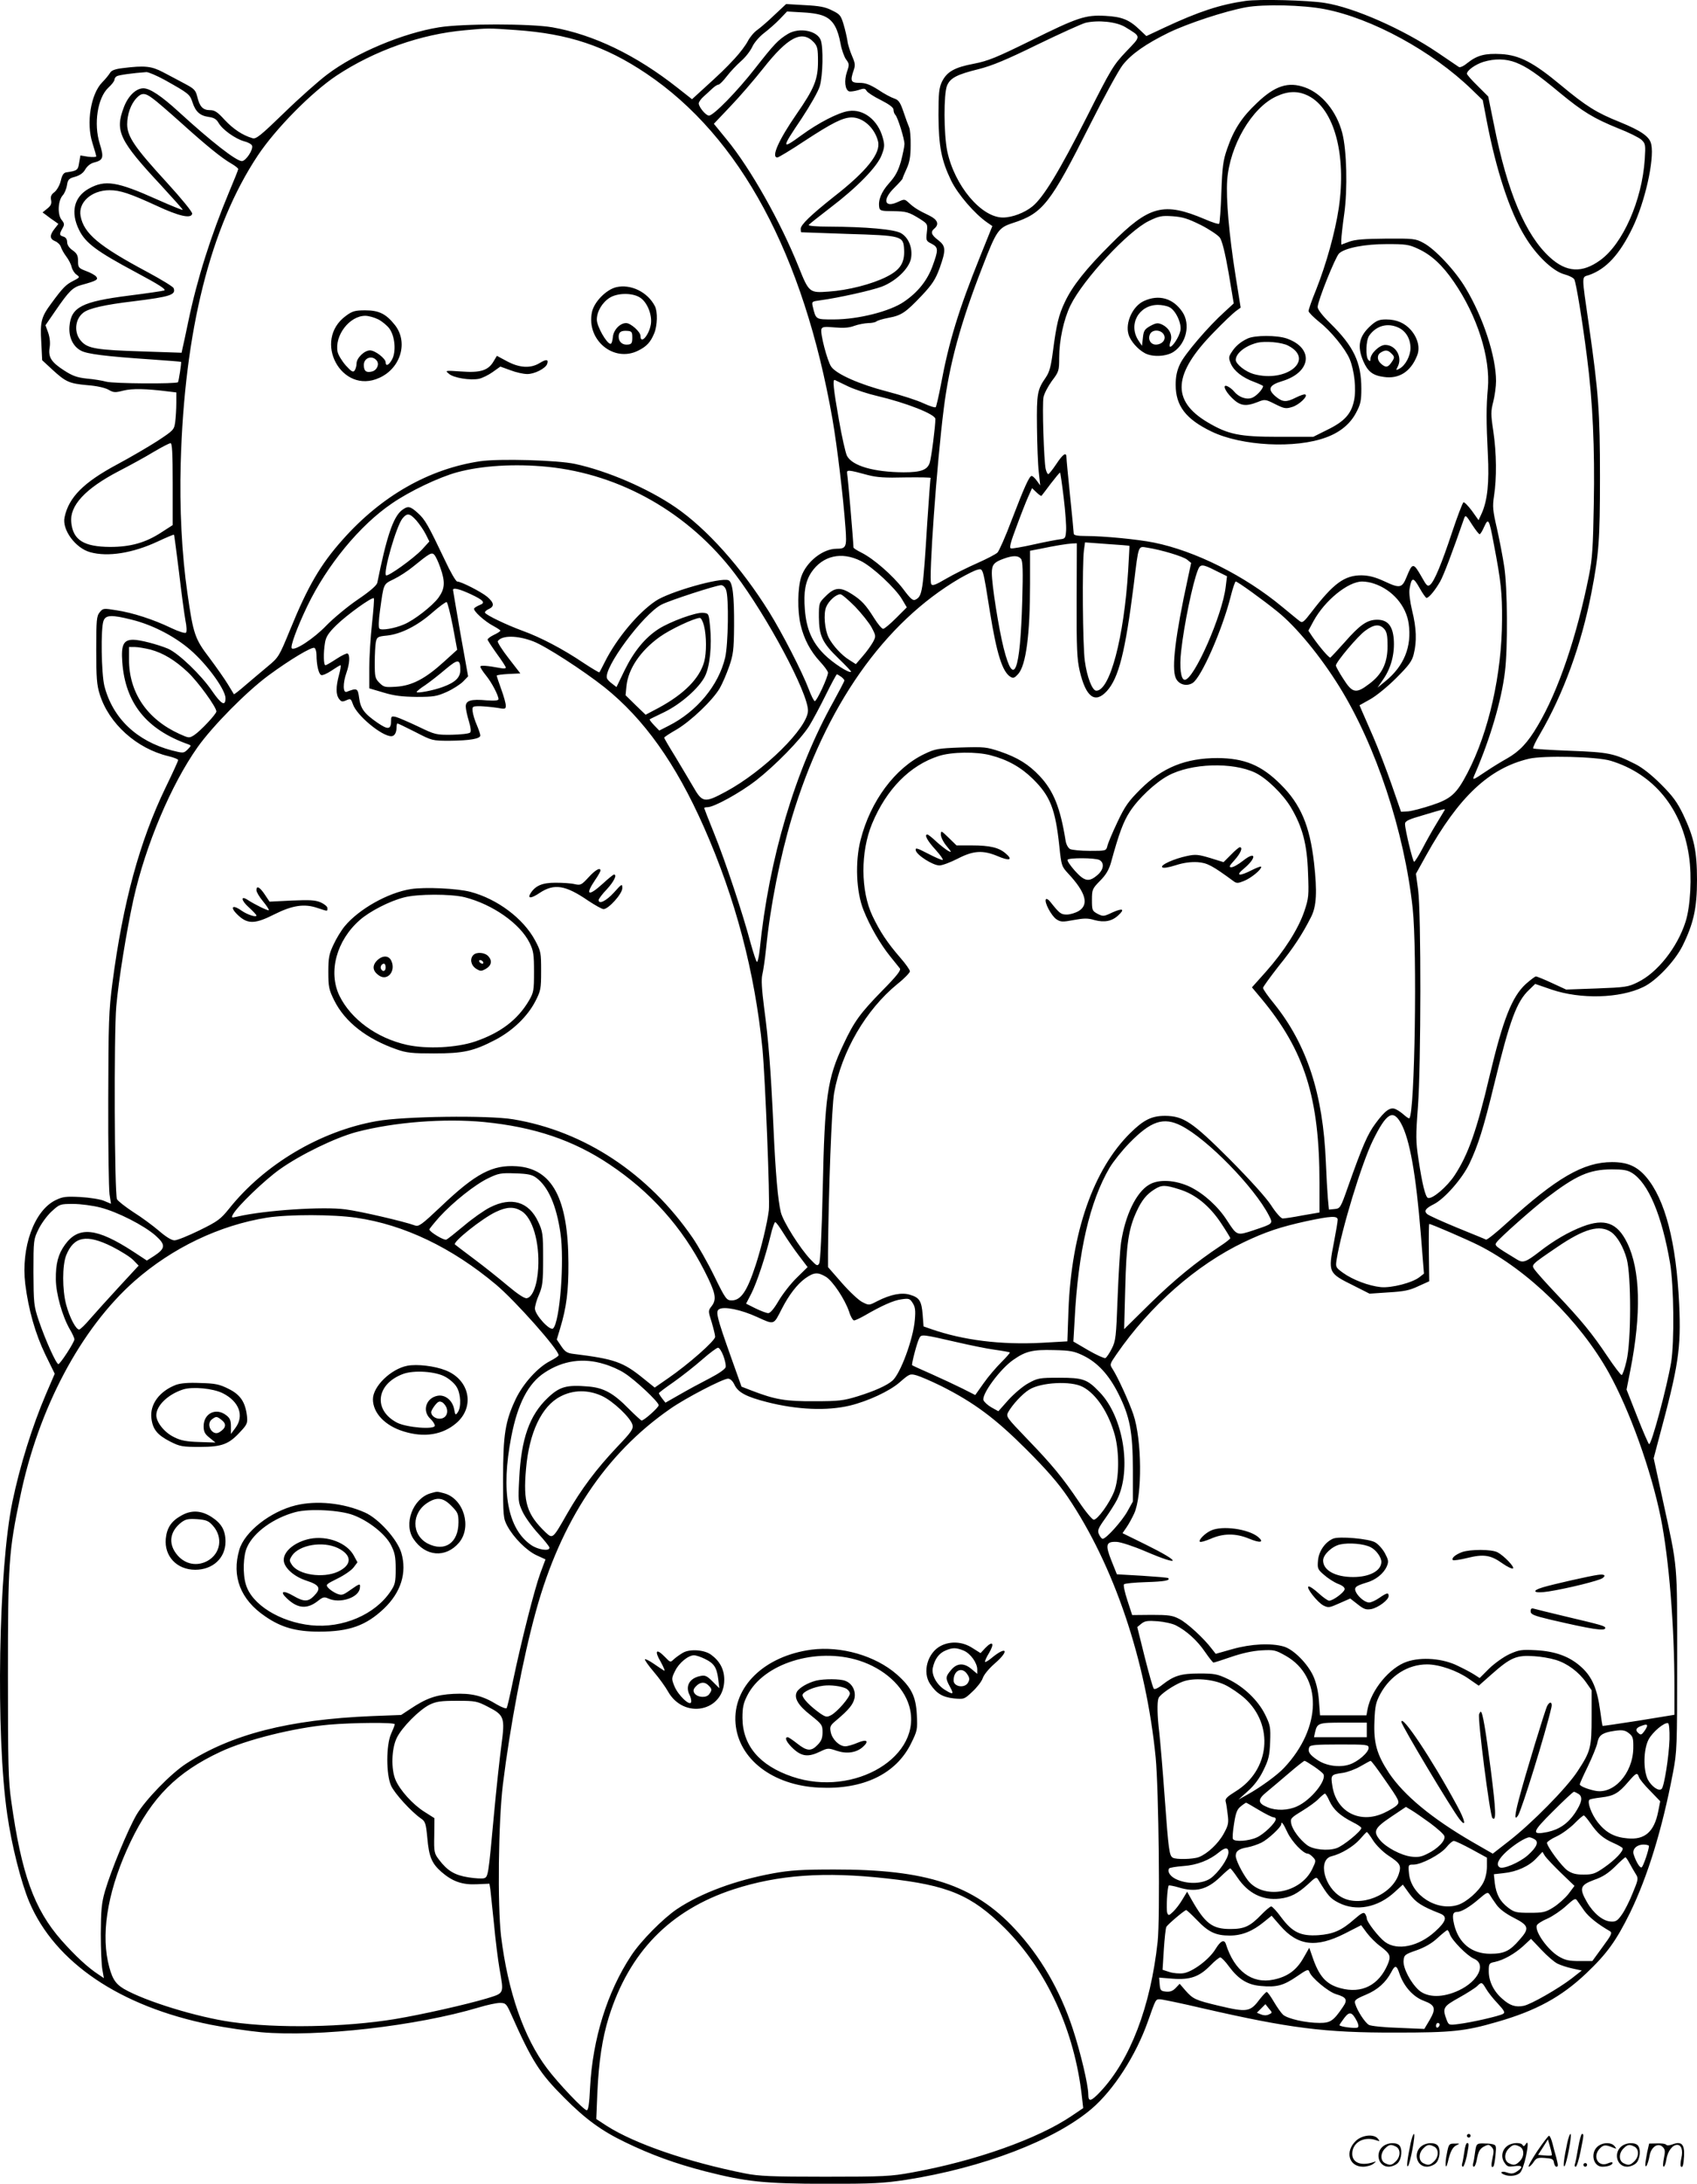 <?xml version="1.0" encoding="UTF-8"?>
<svg xmlns="http://www.w3.org/2000/svg" version="1.0" viewBox="0 0 932.272 1199.884" preserveAspectRatio="xMidYMid meet">
  <g transform="translate(-0.127,1200.52) scale(0.1,-0.1)" fill="#000000" stroke="none">
    <path d="M6843 12000 c-139 -20 -256 -58 -446 -147 l-98 -46 -37 35 c-57 55 -97 71 -188 76 -110 6 -152 -8 -412 -137 -187 -92 -233 -111 -311 -126 -106 -20 -148 -44 -175 -99 -16 -34 -19 -61 -19 -185 1 -171 16 -247 70 -359 37 -75 128 -181 197 -229 l29 -20 -68 -169 c-118 -293 -171 -467 -215 -704 -12 -63 -25 -118 -28 -122 -4 -4 -34 6 -67 21 -33 16 -123 45 -200 65 -151 39 -278 95 -307 136 -22 31 -62 185 -54 207 5 13 18 14 74 9 47 -4 79 -2 107 9 22 8 56 14 76 15 19 0 39 4 45 9 5 5 35 14 67 20 70 13 93 28 183 123 57 61 74 87 97 149 36 101 35 122 -8 155 -38 29 -43 45 -20 64 27 23 17 48 -27 70 -63 30 -86 45 -113 70 -24 22 -25 22 -60 6 -76 -36 -88 12 -20 78 25 25 45 47 45 51 0 3 10 27 22 53 16 35 22 67 22 127 1 44 -3 89 -8 100 -5 11 -19 49 -31 85 -18 53 -27 66 -51 74 -16 5 -56 26 -88 48 -46 29 -70 38 -103 38 -48 0 -52 10 -32 69 10 28 8 40 -9 79 -11 26 -23 63 -25 82 -3 19 -12 60 -21 90 -15 50 -20 57 -64 78 -36 19 -70 25 -150 29 l-102 6 -63 -59 c-34 -33 -77 -70 -95 -83 -18 -12 -42 -41 -53 -63 -11 -21 -43 -64 -72 -95 -53 -57 -76 -79 -176 -170 l-58 -53 -80 63 c-228 180 -461 292 -687 332 -120 21 -495 21 -623 0 -200 -32 -460 -142 -614 -259 -48 -36 -155 -131 -238 -212 -129 -125 -154 -145 -173 -138 -55 16 -106 51 -152 100 -40 44 -55 54 -81 54 -39 0 -57 19 -70 74 -9 36 -17 44 -70 72 -33 18 -87 46 -119 63 -63 33 -100 37 -220 22 -43 -5 -63 -13 -70 -26 -6 -10 -25 -34 -43 -52 -63 -64 -89 -224 -54 -333 11 -36 21 -69 21 -74 0 -4 -20 -5 -44 -2 l-43 7 -7 -40 c-6 -41 -10 -44 -71 -53 -14 -2 -23 -15 -30 -47 -6 -24 -21 -50 -34 -61 -18 -13 -23 -24 -19 -44 4 -20 -1 -31 -21 -47 l-26 -21 22 -16 c12 -10 32 -24 44 -32 l21 -15 -21 -27 c-28 -35 -27 -56 3 -68 13 -5 28 -19 32 -32 4 -13 17 -36 30 -53 12 -16 26 -42 29 -58 4 -15 16 -34 27 -41 19 -14 19 -15 -20 -35 -39 -20 -56 -37 -119 -123 -55 -74 -62 -101 -55 -212 l5 -100 55 -51 c75 -69 94 -77 192 -86 53 -4 97 -14 117 -25 28 -16 36 -17 82 -5 48 12 124 11 249 -5 l42 -5 0 -58 c0 -32 -3 -79 -6 -103 -6 -45 -9 -47 -98 -106 -50 -32 -149 -90 -220 -128 -185 -99 -267 -181 -290 -291 -15 -68 60 -170 141 -192 97 -27 234 -5 371 59 47 22 87 39 89 37 2 -2 14 -96 28 -208 13 -112 29 -230 35 -263 7 -33 8 -62 3 -67 -5 -5 -40 6 -80 25 -97 47 -214 85 -302 98 -72 12 -74 11 -92 -11 -17 -21 -19 -42 -19 -206 0 -152 3 -194 19 -244 50 -162 204 -300 379 -341 28 -7 52 -16 52 -21 0 -5 -31 -73 -69 -151 -142 -294 -234 -630 -292 -1073 -20 -154 -22 -214 -23 -640 -1 -258 3 -493 7 -522 l8 -52 -38 16 c-21 9 -79 18 -130 21 -80 4 -97 2 -136 -17 -118 -57 -191 -260 -167 -461 18 -142 55 -273 111 -389 l51 -104 -47 -109 c-77 -180 -144 -396 -185 -592 -77 -369 -93 -1280 -29 -1720 24 -169 76 -374 121 -481 141 -333 499 -575 998 -675 80 -16 204 -34 275 -41 312 -28 855 34 1196 136 46 14 98 25 116 25 32 0 36 -4 60 -57 117 -264 159 -329 293 -463 117 -118 206 -183 335 -245 144 -70 277 -118 439 -160 227 -58 324 -68 661 -69 262 0 318 3 444 22 421 66 816 217 1019 390 121 103 244 294 310 482 43 122 42 120 65 120 12 0 118 -22 237 -50 476 -109 667 -134 1060 -133 307 0 379 7 557 59 213 61 352 137 488 266 114 108 165 179 241 333 97 200 177 459 236 770 22 115 23 141 23 615 0 548 4 502 -77 874 l-52 239 28 106 c109 404 123 494 112 741 -16 340 -77 576 -182 699 -50 58 -102 81 -187 81 -156 0 -305 -86 -577 -334 -58 -53 -109 -94 -115 -92 -5 3 -77 32 -160 66 -82 34 -156 67 -164 75 -18 17 -8 31 38 54 59 30 156 141 195 223 47 99 77 193 136 436 86 353 123 454 192 519 l33 32 90 -31 c159 -54 374 -49 504 14 70 33 172 140 215 225 61 123 80 208 80 363 0 159 -16 233 -76 360 -33 68 -57 101 -122 166 -52 52 -103 92 -141 111 -117 59 -146 65 -358 73 -109 4 -200 10 -203 13 -3 3 13 38 37 78 129 221 228 493 283 777 41 211 47 292 47 637 0 354 -8 463 -60 828 -42 292 -42 267 0 281 94 33 168 113 239 260 68 141 120 372 103 457 -8 43 -54 75 -174 124 -127 51 -182 85 -324 203 -149 124 -226 164 -326 170 -88 5 -132 -6 -185 -48 -20 -17 -41 -27 -48 -23 -6 4 -59 40 -118 80 -189 128 -458 247 -618 272 -90 15 -363 22 -437 11z m435 -45 c260 -50 593 -232 809 -442 l60 -58 22 -115 c52 -271 126 -497 209 -633 62 -104 154 -192 217 -209 26 -7 50 -19 55 -28 10 -19 45 -231 70 -430 31 -239 43 -498 37 -805 -4 -235 -8 -298 -26 -390 -68 -340 -170 -639 -282 -827 -55 -94 -100 -141 -168 -180 -31 -17 -81 -48 -111 -68 -85 -57 -83 -56 -64 -13 83 193 144 400 163 558 16 130 14 461 -4 577 -8 53 -26 147 -40 209 -23 100 -25 120 -16 180 15 96 14 234 -4 355 -14 93 -14 109 0 163 8 32 15 83 15 112 0 136 -71 351 -167 511 -56 95 -169 216 -233 249 -42 23 -55 24 -205 23 -121 -1 -170 -5 -202 -17 l-43 -16 0 27 c0 15 7 79 16 142 19 136 14 350 -11 445 -31 119 -112 217 -205 250 -92 33 -165 9 -264 -86 -82 -77 -127 -146 -163 -251 -22 -63 -27 -96 -32 -240 -3 -91 -9 -169 -12 -172 -3 -4 -38 7 -77 24 -228 97 -307 76 -517 -135 -137 -136 -213 -232 -254 -320 -34 -71 -46 -123 -65 -268 -11 -85 -19 -115 -39 -145 -47 -68 -51 -87 -49 -272 1 -96 5 -208 10 -249 l8 -73 -19 26 c-10 14 -23 26 -28 26 -13 0 -40 -60 -109 -240 -34 -91 -70 -172 -79 -181 -9 -9 -59 -35 -111 -58 -52 -23 -129 -61 -170 -85 -61 -36 -77 -41 -83 -30 -15 25 31 667 69 964 30 241 92 470 211 775 79 205 89 219 169 245 164 53 205 105 424 541 76 151 157 299 179 327 48 61 127 116 253 178 106 51 306 117 423 139 99 18 314 13 433 -10z m-2742 -42 c44 -22 68 -66 83 -148 6 -33 20 -72 30 -86 18 -24 19 -29 5 -69 -16 -47 -11 -98 12 -107 7 -2 30 1 50 7 32 11 38 10 46 -4 5 -9 40 -32 79 -51 47 -24 69 -41 69 -53 0 -10 4 -22 10 -28 13 -13 50 -131 50 -160 0 -14 -9 -56 -19 -95 -16 -54 -30 -81 -65 -120 -44 -49 -62 -95 -54 -136 3 -15 14 -18 73 -18 75 -1 88 -4 152 -44 40 -26 41 -27 36 -73 -5 -44 -4 -47 26 -62 38 -20 38 -33 6 -121 -29 -80 -80 -145 -158 -198 -77 -53 -252 -97 -385 -97 -101 0 -98 -2 -116 72 -6 26 -4 27 41 33 103 14 281 54 338 75 78 30 150 99 161 155 10 56 -12 114 -55 139 -36 21 -188 35 -399 36 -64 0 -111 4 -108 9 3 5 57 47 119 95 146 111 258 225 282 290 16 42 17 54 6 94 -26 97 -106 160 -188 147 -56 -8 -166 -65 -259 -133 -111 -81 -111 -74 1 92 48 73 91 148 100 178 17 58 20 213 5 253 -20 52 -118 71 -180 34 -54 -33 -75 -55 -180 -189 -99 -127 -229 -260 -254 -260 -17 0 -56 47 -56 67 0 8 12 25 28 39 15 13 36 33 48 44 12 11 26 20 32 20 6 0 27 21 46 46 19 25 55 63 79 84 24 21 51 56 61 78 10 22 38 55 64 75 26 20 65 54 87 77 l40 42 87 -5 c58 -3 99 -11 124 -24z m1646 -56 c91 -56 90 -47 6 -135 -70 -74 -82 -93 -217 -361 -151 -298 -237 -440 -298 -490 -43 -35 -111 -61 -162 -61 -119 0 -266 175 -306 365 -19 93 -20 314 -1 360 18 42 54 61 176 91 71 18 151 51 320 134 124 60 243 114 265 120 70 16 168 6 217 -23z m-3346 -17 c288 -20 490 -87 716 -239 516 -347 864 -994 1023 -1901 26 -152 59 -428 71 -594 8 -107 4 -116 -49 -116 -76 0 -166 -72 -194 -154 -20 -61 -22 -188 -3 -266 18 -76 54 -144 106 -200 24 -26 44 -53 44 -61 0 -24 -63 -160 -73 -156 -5 1 -20 31 -33 66 -35 93 -145 307 -217 423 -153 246 -343 458 -515 576 -152 104 -372 199 -551 238 -96 21 -417 30 -521 15 -282 -42 -543 -190 -758 -433 -121 -136 -190 -255 -287 -493 -61 -148 -62 -151 -126 -204 -35 -29 -90 -76 -122 -103 -32 -28 -59 -49 -61 -47 -1 2 -16 27 -34 56 -17 28 -62 92 -100 143 -80 105 -89 130 -121 355 -31 212 -44 472 -37 715 20 727 163 1298 423 1690 99 149 296 348 432 439 208 138 465 229 707 250 128 12 125 12 280 1z m1636 -67 c20 -22 23 -35 23 -106 0 -99 -21 -149 -118 -289 -98 -142 -141 -238 -105 -238 6 0 73 40 148 90 156 102 211 129 260 130 63 0 127 -58 145 -132 16 -64 -62 -163 -243 -304 -126 -100 -182 -154 -182 -176 0 -10 1 -18 3 -19 1 0 115 -4 253 -9 300 -9 308 -11 312 -85 4 -74 -21 -113 -97 -151 -79 -40 -211 -74 -318 -81 -105 -8 -108 -5 -164 135 -99 247 -265 542 -395 700 l-71 87 90 95 c50 52 131 146 180 208 137 174 214 214 279 145z m3856 -111 c61 -24 114 -60 244 -168 125 -103 184 -139 319 -194 57 -22 115 -51 128 -63 22 -21 23 -27 18 -107 -15 -226 -120 -464 -244 -554 -100 -73 -186 -68 -277 15 -134 122 -234 358 -307 727 l-32 157 -58 58 c-33 32 -59 62 -59 67 0 18 46 51 90 65 63 19 122 18 178 -3z m-7422 -96 c132 -74 138 -79 152 -121 17 -53 41 -75 88 -82 30 -4 44 -12 56 -33 21 -37 91 -87 140 -101 21 -5 41 -16 44 -24 8 -21 -34 -85 -56 -85 -31 0 -168 107 -345 269 -97 89 -160 131 -196 131 -41 0 -85 -43 -108 -106 -49 -129 -24 -181 203 -425 68 -74 123 -135 121 -137 -2 -2 -64 23 -138 56 -223 100 -288 111 -379 60 -81 -46 -100 -130 -52 -227 36 -72 97 -117 310 -231 131 -70 171 -96 157 -101 -10 -3 -97 -16 -193 -28 -259 -33 -318 -63 -327 -168 -5 -59 18 -110 62 -134 33 -19 137 -32 390 -49 87 -6 160 -12 161 -13 3 -4 -13 -107 -17 -112 -11 -10 -355 -8 -394 3 -22 6 -70 14 -107 17 -54 6 -79 15 -125 45 -70 45 -88 73 -79 126 4 25 1 54 -8 81 l-15 41 55 80 c75 109 95 129 145 142 80 22 92 29 79 45 -6 8 -31 22 -56 31 -41 16 -44 19 -44 55 0 30 -6 42 -30 59 -19 13 -30 30 -30 45 0 15 -7 26 -20 30 -23 7 -24 12 -6 45 12 21 12 27 -5 48 -23 30 -19 104 6 133 10 10 21 36 24 56 5 32 11 38 45 47 27 8 45 21 56 41 10 17 28 32 47 37 52 13 56 27 32 104 -34 109 -12 251 47 307 19 17 34 37 34 44 0 6 5 15 12 19 10 7 91 18 164 23 11 0 56 -19 100 -43z m6284 -88 c141 -72 209 -323 166 -616 -20 -133 -68 -306 -125 -450 -23 -56 -41 -108 -41 -116 0 -7 27 -34 59 -60 63 -49 143 -147 167 -204 26 -63 37 -166 24 -227 -15 -74 -53 -116 -148 -162 l-76 -38 -191 0 c-215 0 -277 13 -390 80 -200 119 -190 266 35 495 52 54 107 106 121 116 l26 19 -28 175 c-36 227 -53 425 -46 525 14 190 135 398 269 460 66 31 121 32 178 3z m-6351 -13 c19 -13 87 -72 153 -131 144 -130 227 -197 279 -227 21 -12 39 -26 39 -31 0 -4 -23 -62 -51 -128 -100 -240 -175 -477 -223 -708 -14 -69 -29 -136 -32 -149 l-5 -24 -209 7 c-258 8 -306 16 -342 56 -42 45 -36 121 11 157 30 24 117 44 278 63 200 25 232 35 218 72 -3 8 -67 47 -143 88 -268 143 -350 212 -368 308 -14 75 60 142 159 142 58 0 110 -17 260 -86 122 -57 189 -72 194 -43 2 9 -57 81 -138 170 -177 193 -219 254 -219 321 0 55 20 112 52 145 27 29 46 29 87 -2z m5759 -696 c47 -24 95 -56 105 -70 12 -17 29 -84 48 -194 l28 -167 -51 -47 c-87 -78 -220 -233 -244 -286 -17 -36 -24 -68 -24 -114 0 -116 56 -189 197 -257 166 -80 462 -95 630 -32 77 28 133 75 165 137 24 45 28 65 28 131 0 144 -42 232 -170 358 -44 43 -70 77 -70 90 0 33 98 277 118 295 33 30 140 51 262 51 103 0 121 -2 172 -26 72 -33 133 -89 196 -181 129 -187 202 -418 187 -587 -9 -97 -9 -182 0 -361 8 -156 -2 -252 -33 -323 l-18 -39 -37 52 c-21 28 -42 49 -46 46 -5 -3 -33 -76 -62 -163 -58 -175 -98 -271 -121 -290 -14 -11 -20 -5 -46 42 -46 81 -51 81 -83 2 -25 -62 -37 -65 -120 -26 -54 25 -87 33 -128 34 -94 0 -154 -44 -275 -202 -42 -55 -50 -61 -64 -50 -10 7 -53 43 -97 79 -206 171 -477 307 -705 353 -89 18 -277 36 -372 36 -49 0 -68 4 -68 13 0 7 -9 100 -20 207 -11 107 -20 202 -20 212 0 32 -19 19 -56 -37 -20 -30 -40 -55 -44 -55 -4 0 -10 12 -14 28 -10 44 -20 355 -12 395 4 20 25 60 46 89 38 50 40 56 40 126 0 97 25 213 62 289 70 143 317 409 431 464 55 27 70 30 130 26 56 -4 84 -13 155 -48z m-1935 -888 c37 -17 107 -40 155 -51 162 -38 322 -101 322 -127 0 -40 -22 -212 -31 -240 -13 -40 -48 -53 -143 -53 -164 1 -283 35 -312 91 -8 17 -28 105 -44 197 -30 170 -36 226 -22 219 4 -2 38 -18 75 -36z m-3713 -536 l0 -225 -62 -40 c-87 -57 -170 -80 -282 -80 -143 1 -203 37 -213 133 -11 93 76 187 260 283 62 32 148 79 192 106 44 26 86 48 93 48 9 0 12 -52 12 -225z m2061 95 c402 -41 776 -255 1028 -588 177 -234 401 -653 401 -751 0 -94 -242 -333 -452 -446 -117 -63 -128 -61 -179 28 -23 39 -68 115 -100 168 -33 53 -59 98 -59 101 0 3 30 23 67 44 80 47 199 161 238 227 15 26 38 80 52 120 22 64 26 90 27 222 1 169 -8 243 -31 252 -43 17 -327 -64 -400 -114 -97 -65 -214 -206 -278 -333 -15 -30 -29 -57 -31 -59 -2 -2 -42 22 -89 53 -111 75 -235 140 -335 176 -87 32 -195 84 -204 98 -3 5 6 14 19 20 34 15 31 35 -7 68 -34 28 -144 84 -165 84 -7 0 -38 53 -68 118 -91 191 -108 222 -148 258 -43 39 -55 41 -89 15 -47 -38 -83 -145 -134 -398 -3 -14 -39 -46 -107 -92 -56 -38 -134 -103 -173 -143 -68 -71 -174 -141 -190 -125 -9 9 28 112 86 233 108 224 288 443 463 562 98 68 260 145 359 172 136 37 318 48 499 30z m1758 -45 c50 -13 94 -16 206 -13 79 1 141 0 139 -3 -2 -3 -10 -116 -19 -250 -23 -374 -27 -399 -63 -418 -15 -8 -26 0 -70 59 -57 74 -161 165 -229 199 -24 12 -43 24 -43 28 0 24 -31 392 -35 407 -4 21 8 20 114 -9z m1076 -126 c9 -75 15 -156 13 -180 -3 -41 -5 -44 -33 -47 -16 -2 -81 -14 -143 -28 -62 -14 -119 -24 -127 -22 -10 2 -3 31 30 118 23 63 52 137 64 164 l22 49 24 -23 c14 -13 26 -22 28 -19 2 2 25 32 51 67 27 35 49 62 51 60 2 -2 11 -64 20 -139z m-3556 -124 c17 -20 40 -53 51 -75 l20 -40 -40 -44 c-46 -49 -188 -151 -198 -142 -16 17 56 269 90 312 26 32 40 30 77 -11z m5801 -25 c18 -27 35 -50 40 -50 4 0 15 18 25 41 23 50 27 44 53 -96 39 -203 46 -269 45 -415 -1 -298 -73 -618 -190 -842 -60 -115 -90 -142 -196 -177 -51 -17 -109 -32 -130 -34 l-39 -2 -52 150 c-29 83 -74 200 -100 260 -27 61 -54 125 -62 142 l-14 33 57 32 c32 17 97 70 144 117 71 71 88 94 97 133 17 68 15 142 -9 238 -12 51 -18 99 -14 120 11 65 20 66 54 6 17 -31 35 -56 39 -56 13 0 47 41 75 90 20 36 67 160 132 348 7 19 11 16 45 -38z m-1884 -114 c1 0 -3 -62 -7 -136 -23 -368 -100 -660 -175 -660 -22 0 -51 74 -63 163 -12 83 -15 534 -5 608 l6 44 122 -9 c66 -4 121 -9 122 -10z m-290 -298 c-1 -270 2 -324 17 -390 34 -144 84 -181 149 -110 65 72 101 213 148 587 27 221 23 209 74 201 77 -12 197 -48 219 -66 l22 -18 -18 -84 c-69 -317 -90 -492 -67 -547 15 -37 60 -50 94 -28 48 32 161 290 207 470 12 48 25 87 29 87 10 0 150 -101 230 -166 102 -82 236 -245 340 -413 200 -323 356 -793 402 -1216 25 -233 12 -1125 -18 -1154 -2 -3 -14 5 -27 16 -12 11 -32 26 -45 32 -31 17 -60 -3 -115 -78 -43 -58 -71 -123 -150 -346 -41 -117 -43 -120 -74 -123 l-31 -3 -6 63 c-3 35 -8 124 -11 199 -15 372 -104 645 -284 869 -34 41 -61 80 -61 87 0 6 38 58 83 116 85 105 133 179 181 274 30 59 34 138 16 298 -23 202 -73 321 -183 430 -106 106 -199 144 -347 145 -175 0 -303 -52 -423 -171 -66 -66 -85 -92 -127 -181 -27 -57 -52 -116 -55 -131 -7 -27 -8 -27 -97 -27 -49 0 -98 5 -108 10 -11 6 -22 26 -25 48 -29 180 -66 272 -142 353 -60 64 -121 102 -218 135 -75 25 -88 26 -216 22 -125 -5 -140 -7 -200 -36 -161 -77 -296 -259 -350 -472 -31 -121 -24 -286 16 -385 35 -89 93 -188 147 -255 24 -29 47 -59 53 -66 7 -10 -17 -41 -96 -121 -122 -125 -155 -170 -214 -296 -89 -188 -103 -284 -114 -798 -5 -230 -13 -394 -19 -405 -9 -17 -14 -15 -48 21 -58 61 -150 207 -163 259 -16 66 -29 208 -41 476 -14 306 -27 472 -51 649 -13 102 -16 154 -10 180 5 20 15 86 21 146 23 232 77 502 141 716 184 613 507 1073 924 1317 39 22 82 44 97 47 30 8 29 12 68 -234 37 -228 68 -328 113 -355 15 -9 22 -6 42 16 43 49 65 216 65 495 l0 182 57 11 c81 17 144 27 174 29 l26 1 -1 -312z m-3496 179 c28 -79 26 -116 -10 -166 -33 -45 -134 -124 -190 -147 -51 -22 -123 -34 -134 -23 -6 5 -5 44 3 101 21 150 17 142 76 171 29 14 77 45 106 69 91 74 102 80 116 65 7 -7 22 -38 33 -70z m2310 36 c65 -32 191 -150 227 -211 l26 -44 -59 -59 c-32 -32 -64 -59 -71 -59 -7 0 -29 26 -49 58 -47 75 -70 99 -123 133 -62 40 -94 38 -142 -10 -39 -38 -39 -39 -39 -117 1 -103 19 -141 109 -228 39 -38 70 -70 68 -72 -10 -10 -100 48 -148 96 -66 66 -98 139 -106 246 -8 97 3 155 36 205 62 91 165 115 271 62z m880 12 c10 -12 12 -65 7 -233 -11 -390 -46 -480 -102 -258 -27 107 -65 347 -65 412 0 46 11 60 67 80 50 18 78 17 93 -1z m1071 -66 l61 -30 -7 -57 c-18 -157 -175 -512 -225 -512 -22 0 -30 69 -20 157 16 146 63 373 92 446 13 34 25 34 99 -4z m870 -71 c100 -34 175 -121 189 -219 18 -126 -25 -233 -128 -317 l-43 -35 35 51 c41 62 60 139 54 216 -6 73 -34 106 -91 106 -55 0 -95 -28 -179 -124 -39 -44 -75 -82 -78 -84 -7 -3 -58 56 -99 115 l-22 33 28 52 c62 114 190 218 268 218 18 0 47 -5 66 -12z m-3561 -34 c16 -40 12 -300 -5 -372 -36 -153 -156 -297 -311 -375 l-51 -26 -28 29 c-16 17 -27 31 -24 33 2 2 38 19 79 39 91 44 192 133 224 197 27 54 39 168 28 276 -7 69 -7 70 -38 73 -39 4 -181 -48 -245 -89 -73 -47 -135 -122 -186 -226 l-45 -93 -23 18 c-13 9 -27 23 -29 30 -22 54 198 352 299 405 44 23 299 106 328 107 10 0 22 -11 27 -26z m-1404 -23 c73 -34 84 -48 51 -60 -14 -6 -28 -14 -31 -19 -7 -12 57 -71 107 -97 20 -11 37 -22 37 -25 0 -4 -16 -14 -35 -23 -19 -9 -35 -21 -35 -26 0 -4 23 -39 50 -77 28 -38 50 -72 50 -77 0 -5 -12 -6 -27 -3 -76 14 -113 17 -113 8 0 -5 14 -27 31 -48 32 -39 68 -109 69 -130 0 -8 -20 -10 -64 -7 -89 8 -116 -1 -116 -34 0 -14 8 -50 17 -80 11 -36 13 -57 7 -63 -6 -6 -51 -11 -100 -12 -86 -1 -92 0 -185 45 -53 25 -108 49 -123 53 -23 5 -26 3 -26 -17 0 -53 -15 -56 -75 -15 -74 51 -93 78 -101 138 -7 52 -11 54 -68 32 -21 -8 -22 47 -1 106 17 48 20 96 6 104 -5 3 -32 -10 -61 -29 -29 -19 -56 -35 -61 -35 -10 0 -12 67 -2 125 5 31 19 53 62 95 58 57 197 157 206 148 3 -3 -2 -65 -10 -139 -8 -74 -15 -184 -15 -245 l0 -111 78 -23 c59 -18 102 -23 182 -24 94 0 111 3 167 28 33 15 73 41 88 56 l28 29 -42 234 c-22 129 -41 238 -41 241 0 14 38 4 96 -23z m2113 -69 c36 -38 77 -89 91 -115 24 -46 24 -48 7 -80 -10 -18 -35 -53 -56 -77 l-38 -44 -36 23 c-41 25 -90 78 -113 122 -22 44 -30 131 -14 169 14 34 54 70 78 70 8 0 44 -31 81 -68z m-2210 -108 l24 -129 -74 -67 c-100 -91 -173 -130 -260 -136 -62 -4 -69 -3 -93 21 -24 24 -26 33 -26 110 0 47 3 98 6 114 6 28 10 31 61 36 76 8 166 53 248 125 39 34 74 60 80 59 5 -2 20 -62 34 -133z m-1763 36 c121 -30 252 -100 339 -182 88 -82 175 -206 175 -249 0 -47 -23 -34 -74 40 -60 88 -184 207 -242 232 -58 24 -154 49 -191 49 -53 0 -67 -28 -60 -122 16 -226 133 -371 361 -452 19 -7 19 -7 -2 -29 -22 -21 -23 -21 -87 -5 -192 51 -324 176 -370 353 -17 68 -21 318 -5 359 12 33 45 34 156 6z m3143 -34 c14 -55 14 -149 1 -196 -25 -92 -110 -178 -250 -254 l-72 -38 -55 53 -55 54 5 52 c10 94 77 193 183 269 57 41 189 103 220 104 7 0 17 -20 23 -44z m3737 -17 c14 -16 18 -36 18 -93 0 -93 -29 -155 -100 -208 -73 -56 -93 -52 -143 27 -23 35 -41 69 -41 73 0 19 122 164 162 192 48 35 78 38 104 9z m-4675 -68 c68 -26 272 -158 391 -252 217 -174 391 -417 547 -770 173 -392 279 -795 321 -1217 15 -157 42 -831 35 -887 -9 -73 -42 -208 -72 -300 -47 -144 -81 -195 -132 -195 -28 0 -34 7 -96 134 -36 74 -90 168 -118 209 -244 355 -596 587 -986 652 -136 23 -603 17 -751 -10 -310 -55 -617 -238 -811 -482 -46 -57 -62 -69 -162 -118 -61 -30 -123 -55 -137 -55 -16 0 -47 19 -85 52 -33 28 -96 75 -141 103 -44 29 -85 61 -90 71 -14 30 -17 908 -4 1059 13 147 56 413 95 591 67 298 207 629 352 834 84 118 268 304 388 393 118 87 241 161 254 152 6 -3 11 -21 11 -38 0 -55 12 -106 26 -111 7 -3 32 8 56 24 24 16 46 30 50 30 3 0 0 -24 -8 -52 -18 -67 -18 -109 0 -133 12 -16 18 -17 39 -8 24 11 26 10 37 -21 20 -61 158 -176 211 -176 18 0 29 20 29 51 0 10 2 19 5 19 3 0 47 -21 98 -47 91 -47 93 -48 187 -48 112 1 170 11 170 29 0 7 -9 33 -19 57 -11 24 -21 58 -23 74 -3 29 -2 30 42 30 25 -1 66 -5 93 -9 43 -8 47 -7 47 12 0 12 -11 52 -25 90 -14 38 -25 72 -25 75 0 3 29 7 65 9 l65 3 -65 84 c-36 46 -62 88 -59 93 21 33 107 33 195 -1z m-2103 -45 c70 -19 135 -58 206 -125 56 -53 156 -191 156 -215 0 -14 -87 -107 -122 -130 -27 -17 -29 -17 -82 7 -177 81 -276 227 -276 408 l0 69 33 0 c17 0 56 -7 85 -14z m1702 -113 c0 -40 -27 -67 -95 -92 -53 -20 -145 -37 -145 -28 0 3 21 21 48 38 26 18 76 57 111 87 69 58 81 57 81 -5z m2093 -37 c9 -7 17 -16 17 -20 0 -4 -27 -56 -60 -116 -210 -376 -355 -864 -405 -1362 -4 -38 -11 -68 -15 -68 -4 0 -19 46 -35 103 -42 159 -141 457 -201 604 -30 74 -54 136 -54 138 0 3 8 5 18 5 36 0 179 79 267 147 107 84 241 221 291 298 19 31 60 107 91 170 31 63 59 115 62 115 3 0 14 -7 24 -14z m821 -431 c93 -24 167 -66 232 -130 95 -94 123 -164 145 -370 11 -107 13 -111 49 -150 96 -103 115 -170 58 -205 -18 -11 -48 -20 -66 -20 -32 0 -40 6 -90 69 -10 13 -21 20 -25 15 -10 -16 30 -91 58 -110 23 -15 33 -16 95 -4 55 10 77 11 113 0 55 -15 97 -7 132 26 38 35 24 41 -34 15 -46 -22 -50 -22 -80 -7 -29 16 -31 19 -31 76 0 57 2 62 44 105 33 33 49 60 61 102 44 161 68 224 103 278 47 73 140 160 210 198 127 69 355 76 480 16 63 -31 151 -117 195 -190 64 -108 89 -203 94 -359 5 -127 4 -140 -21 -214 -33 -96 -109 -216 -211 -331 l-76 -85 51 -61 c238 -286 320 -545 320 -1013 l0 -163 -93 -16 c-51 -10 -100 -17 -109 -17 -9 0 -38 32 -64 73 -29 44 -117 141 -228 253 -205 205 -253 237 -354 238 -73 0 -117 -21 -191 -94 -203 -200 -324 -547 -340 -975 l-6 -170 -140 -8 c-225 -12 -433 14 -610 76 l-40 14 -5 65 c-6 75 -18 94 -70 109 -45 14 -106 2 -179 -35 -46 -24 -46 -24 -83 -5 -20 10 -70 57 -112 105 l-76 87 0 81 c3 335 20 801 34 878 41 226 174 455 348 597 38 30 68 62 68 69 0 8 -24 42 -53 75 -71 82 -111 142 -153 230 -65 138 -66 351 -2 506 79 190 208 321 366 372 71 23 207 25 286 4z m3406 -30 c236 -72 392 -262 430 -524 17 -112 8 -278 -19 -361 -45 -141 -155 -280 -263 -332 -52 -26 -68 -28 -225 -34 l-168 -6 -78 36 c-43 20 -82 36 -88 36 -5 0 -30 -19 -56 -42 -76 -70 -125 -196 -198 -503 -71 -302 -118 -434 -192 -547 -42 -64 -123 -133 -147 -125 -14 5 -32 78 -52 212 -15 98 -15 130 -3 290 17 231 18 1062 1 1190 l-12 89 56 101 c179 322 346 479 564 531 78 19 375 12 450 -11z m-913 -272 c-3 -5 -22 -37 -44 -73 -22 -36 -57 -98 -77 -137 -21 -40 -42 -73 -46 -73 -7 0 -50 176 -50 208 0 16 19 25 103 49 117 35 120 36 114 26z m-1896 -273 c29 -16 24 -54 -12 -84 -46 -39 -70 -34 -123 25 -25 28 -43 55 -40 60 7 12 151 11 175 -1z m1657 -1447 c48 -87 82 -279 109 -612 l17 -214 -23 -18 c-39 -32 -156 -62 -215 -56 -66 7 -153 40 -206 78 -41 30 -42 32 -36 72 27 167 138 531 200 657 74 150 110 172 154 93z m-5037 7 c275 -27 491 -100 689 -233 225 -150 400 -346 521 -584 61 -120 69 -155 41 -193 -21 -27 -21 -27 -1 -90 10 -34 19 -70 19 -80 0 -22 -147 -151 -257 -227 l-75 -52 -62 50 c-112 91 -158 107 -384 135 -35 4 -47 12 -67 42 l-25 37 19 63 c34 112 46 204 45 357 -1 355 -89 519 -284 532 -133 9 -225 -39 -415 -220 -109 -103 -123 -113 -145 -105 -56 21 -301 78 -380 88 -122 17 -446 -5 -592 -39 -36 -8 -37 -8 -27 11 23 44 174 189 257 248 114 81 303 173 421 205 209 55 484 76 702 55z m3829 -20 c144 -73 402 -338 482 -493 24 -47 25 -45 -85 -82 -91 -30 -90 -30 -144 53 -49 77 -126 147 -202 185 -81 39 -175 45 -228 12 -70 -42 -130 -166 -153 -317 -6 -40 -14 -177 -19 -305 -8 -213 -10 -235 -32 -278 -13 -26 -29 -49 -35 -52 -7 -2 -49 17 -94 43 l-82 48 7 120 c19 373 83 649 192 835 21 35 70 96 109 136 118 121 187 144 284 95z m2476 -259 c90 -55 165 -232 210 -496 21 -123 24 -435 6 -545 -24 -140 -107 -450 -121 -450 -3 0 -33 68 -65 150 l-59 150 21 107 c61 310 55 551 -18 700 -54 110 -123 135 -244 89 -78 -30 -158 -76 -241 -141 -70 -54 -87 -60 -117 -42 -125 76 -128 78 -115 96 17 25 200 187 272 242 166 127 237 158 360 159 62 0 87 -4 111 -19z m-6019 -27 c66 -49 111 -152 133 -303 23 -153 -3 -489 -40 -525 -17 -16 -100 75 -100 109 0 14 10 50 23 78 19 46 22 69 22 197 0 136 -2 148 -27 202 -52 111 -147 139 -265 79 -32 -16 -96 -61 -143 -101 -47 -39 -90 -74 -97 -76 -12 -6 -93 43 -93 56 0 3 25 34 55 68 75 82 196 179 270 214 54 26 68 29 147 26 69 -2 92 -7 115 -24z m3534 -64 c87 -27 164 -89 228 -185 28 -42 51 -80 51 -83 0 -4 -24 -23 -53 -42 -137 -91 -254 -187 -386 -316 l-144 -142 6 226 c6 244 18 324 62 420 29 63 55 95 100 123 38 24 58 24 136 -1z m-5927 -100 c93 -24 237 -97 302 -154 56 -50 55 -70 -7 -111 l-41 -26 -76 50 c-200 130 -299 140 -373 38 -38 -52 -52 -105 -51 -192 1 -78 35 -201 77 -274 14 -23 25 -48 25 -55 0 -16 -78 -136 -88 -136 -12 0 -73 136 -108 240 -27 80 -28 95 -29 265 0 177 1 181 28 236 15 31 47 75 72 98 44 40 46 41 118 41 41 0 109 -9 151 -20z m2312 -19 c61 -37 100 -171 92 -313 -5 -94 -31 -161 -63 -166 -13 -2 -50 23 -105 69 -46 39 -130 106 -185 147 -55 41 -102 77 -104 79 -16 12 148 143 224 179 61 29 100 30 141 5z m-907 -37 c262 -38 525 -164 767 -367 106 -89 344 -357 344 -388 0 -5 -21 -19 -48 -33 -66 -34 -146 -122 -187 -207 -58 -122 -70 -195 -70 -439 0 -206 1 -217 23 -259 35 -65 107 -137 162 -162 l48 -22 -29 -78 c-31 -85 -102 -364 -149 -587 -16 -79 -32 -147 -35 -152 -3 -5 -27 4 -53 19 -79 49 -141 64 -240 59 -95 -5 -149 -24 -237 -83 l-50 -33 -159 -6 c-459 -19 -774 -100 -1023 -262 -84 -55 -222 -197 -271 -279 -48 -82 -141 -308 -174 -421 -19 -66 -22 -104 -23 -234 0 -85 4 -175 9 -199 l8 -45 -28 19 c-59 38 -129 103 -206 190 -149 170 -219 363 -275 765 -16 108 -18 204 -18 690 0 621 4 677 67 980 100 486 333 925 628 1186 208 183 467 307 730 349 119 18 360 18 489 -1z m5391 -11 c0 -10 -9 -64 -20 -121 -33 -171 -33 -171 110 -242 l85 -43 104 7 c85 5 116 11 164 34 l60 27 -2 158 c-1 86 0 157 2 157 11 0 207 -85 271 -117 272 -137 556 -415 714 -698 116 -208 234 -538 287 -799 45 -225 75 -594 75 -932 l0 -151 -196 -32 c-108 -17 -198 -30 -199 -29 -1 2 -7 39 -13 84 -16 119 -44 184 -100 236 -64 60 -143 90 -254 96 -78 4 -92 2 -145 -22 -32 -15 -81 -50 -111 -79 l-52 -52 -28 18 c-15 10 -56 32 -92 49 -82 41 -199 50 -279 23 -94 -31 -197 -155 -217 -262 l-6 -33 -128 0 -127 0 -6 81 c-4 54 -15 99 -31 135 -32 69 -108 146 -162 162 -69 20 -179 15 -282 -14 l-92 -26 -22 28 c-42 56 -136 143 -179 164 -36 19 -58 22 -150 22 l-108 -1 -26 80 c-15 45 -23 84 -19 89 5 5 59 10 121 12 100 3 135 9 122 22 -3 3 -67 8 -143 13 l-139 8 -30 75 c-35 88 -30 106 30 103 21 -1 92 -24 157 -52 201 -86 199 -60 -2 39 l-124 61 22 32 c12 17 31 52 42 76 45 98 43 407 -5 546 -26 75 -85 203 -113 247 -17 26 -17 27 21 82 185 268 437 490 700 616 120 57 198 83 342 115 136 29 173 31 173 8z m-3044 -75 c21 -34 59 -89 85 -123 l47 -62 -60 -59 c-33 -32 -77 -89 -99 -126 -25 -43 -46 -68 -57 -68 -10 0 -41 12 -70 26 l-52 26 29 56 c31 62 78 204 106 320 9 39 21 72 25 72 5 0 25 -28 46 -62z m4547 7 c33 -23 67 -82 85 -147 25 -92 25 -450 -1 -560 -10 -43 -22 -78 -27 -78 -5 0 -41 47 -79 104 -83 124 -141 195 -279 341 -58 61 -111 121 -120 134 -19 27 -20 26 121 122 152 104 237 127 300 84z m-8237 -79 c49 -25 102 -58 118 -75 l29 -30 -109 -118 c-60 -65 -131 -144 -158 -175 -27 -32 -54 -58 -60 -58 -18 0 -53 68 -71 136 -22 81 -22 217 0 272 42 104 112 117 251 48z m3922 -166 c38 -23 105 -124 128 -192 8 -27 21 -48 27 -48 7 0 32 12 57 26 93 54 161 85 204 90 40 6 46 4 61 -20 14 -22 17 -40 12 -94 -9 -105 -79 -295 -123 -333 -31 -27 -98 -57 -191 -86 -78 -24 -105 -27 -238 -27 -158 -1 -216 9 -343 58 l-57 22 -62 174 c-73 206 -81 239 -62 251 26 18 122 -2 209 -42 97 -44 90 -46 137 46 39 76 84 134 128 166 48 34 69 35 113 9z m722 -360 c69 -16 161 -35 205 -41 44 -6 82 -13 84 -15 2 -2 -19 -26 -47 -54 -28 -28 -72 -79 -97 -115 l-46 -65 -69 35 c-38 19 -115 55 -171 80 -57 25 -105 47 -107 49 -4 5 27 126 40 149 11 22 16 21 208 -23z m-1285 -74 c9 -24 15 -52 13 -62 -2 -11 -36 -35 -88 -62 -47 -24 -121 -64 -164 -89 l-79 -45 -18 23 c-10 13 -18 26 -18 29 0 3 37 31 82 62 45 32 115 87 156 123 41 36 80 65 87 65 7 0 20 -20 29 -44z m1977 1 c80 -39 141 -106 193 -209 64 -128 79 -208 80 -418 l0 -175 -30 -54 c-30 -54 -117 -151 -136 -151 -5 0 -14 11 -20 24 -10 21 -6 32 34 88 24 34 54 81 65 103 82 165 35 457 -97 592 -67 70 -90 78 -221 78 -109 0 -118 -2 -169 -30 -30 -16 -79 -58 -110 -92 l-55 -62 -38 21 c-21 12 -40 30 -44 40 -10 33 93 173 165 222 67 47 106 56 221 53 92 -2 112 -6 162 -30z m-2631 -47 c35 -10 85 -32 110 -49 58 -36 189 -159 189 -177 0 -12 -80 -84 -94 -84 -3 0 -34 28 -69 63 -86 88 -139 117 -225 124 -119 10 -157 -1 -222 -63 -100 -95 -145 -224 -156 -439 -7 -127 -6 -134 18 -186 14 -30 53 -84 87 -121 33 -36 61 -71 61 -77 0 -21 -64 -11 -101 15 -129 89 -167 295 -109 594 35 182 93 294 183 353 101 67 213 83 328 47z m1850 -120 c183 -92 300 -180 469 -349 112 -112 176 -186 227 -261 255 -378 430 -897 483 -1430 17 -173 25 -888 11 -1014 -39 -358 -151 -649 -314 -823 -52 -55 -67 -59 -67 -16 0 52 -43 233 -86 363 -70 212 -178 397 -317 546 -226 243 -487 328 -992 327 -179 0 -242 -4 -336 -21 -206 -38 -394 -107 -528 -196 -77 -52 -199 -175 -252 -256 -132 -200 -212 -458 -226 -725 -4 -89 -10 -125 -18 -125 -16 0 -158 149 -219 231 -127 168 -215 423 -252 726 -20 173 -15 624 10 833 40 323 110 694 182 954 136 494 381 863 737 1110 82 58 290 166 318 166 12 0 26 -13 36 -35 20 -41 65 -65 179 -94 165 -42 328 -49 454 -19 99 24 218 79 274 128 54 47 57 48 93 38 21 -6 81 -32 134 -58z m778 -5 c74 -38 143 -142 177 -266 25 -94 24 -238 -4 -309 -25 -64 -91 -155 -112 -155 -8 0 -45 44 -81 98 -91 135 -149 205 -285 346 -113 118 -117 122 -104 147 23 41 78 101 116 124 64 40 229 49 293 15z m-2641 -50 c61 -28 158 -120 168 -159 5 -23 -5 -38 -86 -123 -113 -120 -195 -229 -273 -365 -79 -139 -79 -139 -118 -103 -104 100 -124 165 -108 348 17 201 86 346 189 399 70 37 152 38 228 3z m3154 -1261 c57 -29 117 -83 159 -145 22 -32 43 -59 47 -59 4 0 48 14 97 31 58 20 116 33 165 36 71 4 78 2 135 -30 202 -115 198 -395 -9 -615 -36 -39 -129 -107 -201 -147 l-50 -28 52 47 c34 30 64 70 85 114 28 57 34 79 37 155 3 82 1 93 -28 152 -39 78 -117 153 -205 195 -57 27 -74 30 -155 30 -102 0 -140 -12 -203 -61 -23 -19 -43 -28 -48 -23 -5 5 -27 83 -50 174 l-41 165 23 19 c19 15 34 17 90 13 36 -3 81 -13 100 -23z m2085 -189 c64 -19 127 -66 168 -124 l30 -43 0 -146 c0 -170 -5 -189 -77 -299 -59 -91 -253 -288 -380 -386 l-86 -67 -113 65 c-222 129 -374 255 -457 378 -67 102 -85 165 -80 285 3 84 8 104 33 151 55 100 151 161 256 161 67 0 165 -34 229 -79 l55 -38 70 62 c105 93 137 107 235 100 36 -2 88 -11 117 -20z m-1815 -138 c31 -15 79 -48 107 -73 163 -147 139 -396 -50 -512 -48 -30 -59 -41 -54 -57 3 -11 8 -43 11 -71 6 -45 3 -59 -22 -104 -30 -55 -90 -111 -137 -129 -32 -12 -126 -14 -143 -3 -19 12 -23 39 -44 327 -11 154 -25 316 -30 360 -11 91 -13 166 -4 190 8 20 83 72 132 90 60 23 166 15 234 -18z m-4050 -120 c90 -46 94 -59 74 -210 -9 -67 -28 -239 -41 -382 -31 -338 -32 -343 -55 -350 -10 -3 -49 -1 -86 5 -75 12 -115 36 -161 97 -26 34 -28 42 -26 132 l1 96 -55 35 c-64 40 -135 119 -159 176 -25 59 -22 171 7 230 28 58 123 154 181 183 36 17 61 21 150 21 101 0 110 -2 170 -33z m-512 -96 c0 -5 -9 -28 -20 -52 -28 -62 -28 -225 0 -286 19 -42 110 -142 163 -179 25 -17 28 -26 36 -109 9 -102 24 -138 77 -185 61 -53 115 -72 195 -68 l69 3 5 -30 c2 -16 11 -102 20 -190 8 -88 22 -198 30 -245 25 -142 28 -135 -68 -165 -114 -34 -357 -89 -507 -114 -275 -45 -644 -52 -897 -16 -190 27 -473 114 -591 182 -50 30 -68 61 -88 151 -37 179 6 409 125 658 117 244 254 382 494 494 141 66 404 132 598 149 130 11 359 13 359 2z m5340 -31 l0 -40 -145 0 -145 0 6 28 c12 50 18 52 155 52 l129 0 0 -40z m1663 -51 c-3 -94 -29 -259 -43 -273 -16 -16 -57 14 -77 53 -25 54 -23 164 5 218 22 42 87 96 107 90 6 -3 9 -38 8 -88z m-123 73 c0 -4 -7 -18 -16 -30 -13 -18 -19 -21 -30 -11 -20 16 -17 28 9 39 28 11 37 12 37 2z m-99 -41 c21 -17 24 -27 23 -83 -3 -138 -109 -255 -211 -232 -44 9 -83 26 -83 35 0 4 20 49 45 100 24 50 47 107 51 125 7 41 24 55 72 65 61 11 79 10 103 -10z m-1431 -80 c0 -25 -59 -76 -105 -91 -54 -18 -127 -8 -175 24 -44 29 -56 47 -46 71 4 12 32 15 166 15 150 0 160 -1 160 -19z m-300 -102 c24 -16 47 -35 51 -41 21 -34 -68 -144 -144 -178 -50 -23 -115 -25 -162 -5 -55 22 -56 43 -5 84 24 20 79 66 123 104 43 37 81 67 85 67 4 0 27 -14 52 -31z m381 -61 c92 -132 92 -133 72 -154 -10 -9 -40 -27 -68 -40 -132 -62 -262 5 -284 147 -10 62 -8 64 58 73 25 4 69 20 96 36 28 16 53 30 56 30 4 0 35 -41 70 -92z m1404 3 c3 -11 31 -45 62 -76 l55 -57 -11 -56 c-22 -112 -74 -157 -168 -148 -72 6 -119 31 -164 88 -35 45 -59 111 -46 124 3 4 32 9 65 13 69 8 95 23 148 85 44 51 50 54 59 27z m-330 -94 c23 -17 16 -47 -22 -105 -39 -57 -86 -89 -150 -103 -91 -18 -87 -2 31 115 58 58 109 106 114 106 4 0 16 -6 27 -13z m-1370 -38 c22 -47 58 -80 126 -115 27 -13 49 -28 49 -33 0 -17 -101 -100 -137 -111 -47 -16 -128 -8 -161 17 -40 30 -81 85 -87 118 -6 28 -2 32 60 70 36 22 78 52 92 68 15 15 30 27 33 27 4 0 15 -18 25 -41z m-388 -49 c37 -22 73 -40 80 -40 7 0 13 -4 13 -10 0 -20 -66 -84 -105 -101 -44 -20 -120 -25 -130 -9 -4 6 -1 44 6 86 9 59 17 79 37 94 13 11 27 20 29 20 2 0 34 -18 70 -40z m941 -72 c39 -29 75 -61 78 -71 8 -25 -36 -70 -94 -98 -33 -17 -54 -20 -89 -15 -55 7 -136 50 -169 89 -41 49 -33 67 59 129 l82 55 30 -18 c17 -10 63 -42 103 -71z m880 0 c41 -59 69 -83 124 -108 26 -11 50 -25 53 -29 8 -14 -39 -64 -101 -107 -49 -34 -63 -39 -113 -39 -43 0 -64 6 -89 23 -32 23 -112 131 -112 152 0 5 24 22 53 35 30 14 73 46 97 70 24 25 48 45 52 45 4 0 20 -19 36 -42z m-1663 -53 c25 -51 86 -115 111 -115 6 0 19 -9 29 -20 17 -18 16 -21 -5 -65 -66 -136 -274 -170 -356 -58 -31 42 -64 109 -64 131 0 26 17 39 65 47 22 4 57 16 77 26 37 19 108 85 108 101 0 19 11 5 35 -47z m470 -43 c17 -26 53 -62 83 -82 67 -44 73 -55 57 -104 -40 -115 -211 -183 -314 -125 -95 53 -132 206 -54 225 53 13 119 53 154 92 19 22 36 40 39 41 3 0 19 -21 35 -47z m885 8 c27 -14 15 -44 -37 -90 -45 -39 -134 -77 -153 -65 -22 14 -8 45 39 88 45 40 103 76 124 77 5 0 17 -4 27 -10z m-344 -56 l84 -46 0 -49 c0 -30 -8 -65 -20 -88 -24 -47 -91 -106 -138 -122 -116 -38 -258 52 -270 171 -5 50 -4 50 25 50 43 0 149 56 181 96 15 19 33 34 40 34 8 0 52 -21 98 -46z m974 18 c0 -20 -31 -112 -40 -117 -9 -6 -31 30 -44 71 -9 29 17 54 55 54 16 0 29 -4 29 -8z m-2310 -35 c0 -33 -56 -113 -99 -143 -43 -29 -119 -33 -180 -8 -38 15 -59 43 -47 63 3 4 38 10 78 13 75 5 144 32 198 77 33 27 50 26 50 -2z m1827 -113 l74 -71 -33 -44 c-19 -24 -56 -57 -83 -74 -43 -27 -57 -30 -130 -30 -74 0 -85 3 -118 28 -45 34 -66 73 -74 136 l-5 48 53 6 c72 7 140 38 180 81 l34 36 14 -23 c8 -12 48 -54 88 -93z m376 54 c10 -18 25 -45 34 -59 16 -25 15 -30 -16 -105 -17 -43 -44 -97 -60 -119 -23 -33 -33 -40 -60 -38 -43 2 -95 44 -131 106 -44 77 -39 94 39 123 47 16 78 37 115 73 28 28 53 51 57 51 3 0 13 -15 22 -32z m-2153 -80 c58 -86 138 -126 232 -115 59 7 98 27 156 80 41 39 46 41 56 23 53 -88 66 -103 112 -126 96 -49 215 -26 307 59 l45 41 36 -50 c35 -48 67 -69 169 -109 41 -16 34 -43 -28 -99 -90 -82 -207 -107 -275 -57 -34 25 -100 110 -100 129 0 6 -4 17 -9 25 -7 11 -19 6 -58 -28 -71 -63 -117 -83 -200 -89 -96 -6 -142 16 -203 98 -24 33 -49 60 -55 60 -6 0 -31 -21 -55 -46 -62 -64 -93 -78 -170 -78 -99 0 -138 30 -213 162 l-24 43 -26 -43 c-14 -24 -37 -54 -51 -67 -23 -22 -26 -22 -32 -7 -7 17 0 143 8 151 2 2 26 -2 53 -10 94 -29 157 -13 229 56 28 27 53 49 56 48 3 0 21 -23 40 -51z m-1928 -4 c337 -37 466 -91 649 -273 231 -231 384 -565 424 -927 l7 -62 -62 -42 c-187 -127 -531 -249 -880 -312 -114 -21 -155 -23 -475 -23 -297 0 -364 3 -440 18 -316 63 -606 163 -760 261 l-58 38 6 146 c8 172 27 298 63 414 112 358 337 588 685 702 246 80 499 98 841 60z m3350 -144 c17 -24 50 -49 95 -72 84 -43 88 -58 32 -121 -54 -63 -85 -77 -161 -77 -102 0 -173 58 -198 160 -12 52 -8 70 16 70 24 0 69 27 120 71 43 37 49 40 59 24 5 -9 22 -34 37 -55z m483 -34 c26 -35 72 -72 139 -111 16 -9 12 -19 -39 -88 l-56 -77 -71 0 c-58 0 -79 5 -113 25 -60 35 -134 138 -121 171 3 8 29 25 58 37 29 13 76 45 103 70 43 39 51 44 60 30 6 -9 24 -34 40 -57z m-2128 -51 c63 -66 103 -85 180 -85 67 0 126 24 188 75 l42 34 46 -53 c97 -113 198 -125 356 -45 l90 46 31 -42 c18 -24 52 -58 76 -75 53 -41 58 -52 39 -98 -49 -115 -143 -163 -260 -131 -79 21 -118 66 -154 173 l-17 49 -32 -56 c-38 -67 -87 -103 -164 -119 -119 -25 -215 47 -262 195 -9 28 -29 19 -57 -27 -35 -58 -127 -126 -177 -133 -22 -3 -56 0 -77 7 l-37 12 7 112 c4 61 10 117 14 124 8 14 100 92 109 92 3 0 30 -25 59 -55z m1389 -77 c10 -33 95 -119 132 -135 70 -29 26 -123 -82 -174 -87 -41 -171 -41 -219 0 -46 41 -89 123 -85 164 3 30 7 34 71 56 45 16 84 38 115 67 26 24 50 43 54 44 4 0 10 -10 14 -22z m591 -162 c18 -9 55 -21 83 -27 l51 -11 -56 -44 c-73 -56 -223 -142 -263 -150 -44 -9 -76 1 -117 38 -48 41 -75 97 -75 152 0 42 2 45 33 51 50 11 108 44 156 87 l43 40 57 -60 c31 -33 70 -67 88 -76z m-1804 -16 c52 -70 102 -101 175 -107 86 -8 124 2 197 52 58 40 64 42 70 25 10 -31 103 -109 146 -122 58 -17 65 -31 38 -70 -52 -77 -69 -88 -128 -88 -77 0 -176 23 -201 45 -11 10 -34 43 -51 72 -17 29 -34 53 -39 53 -4 0 -20 -17 -36 -37 -55 -74 -70 -76 -230 -38 -125 30 -139 36 -181 84 l-31 36 -22 -23 c-16 -17 -31 -22 -53 -20 -29 3 -32 7 -35 40 l-3 37 75 -6 c95 -7 145 10 206 72 24 25 49 45 55 45 6 0 28 -22 48 -50z m936 -38 c24 -71 75 -128 133 -150 65 -24 70 -43 32 -108 l-28 -47 -141 6 c-78 2 -152 10 -163 16 -21 11 -65 78 -76 117 -6 18 2 25 59 49 65 27 110 68 140 125 20 39 29 38 44 -8z m476 -84 c10 -18 39 -55 64 -81 36 -39 42 -50 30 -57 -19 -12 -177 -48 -245 -56 -52 -7 -54 -6 -65 22 -25 66 -20 74 68 123 45 25 90 54 100 64 23 23 26 22 48 -15z m-1194 -142 c-13 -6 -29 -5 -43 1 l-22 9 24 24 23 23 19 -24 c20 -23 20 -23 -1 -33z m485 -37 c9 -18 10 -30 4 -34 -11 -7 -100 4 -100 13 0 3 12 20 26 39 29 38 43 34 70 -18z m454 -18 c0 -6 -4 -13 -10 -16 -5 -3 -10 1 -10 9 0 9 5 16 10 16 6 0 10 -4 10 -9z M3386 10427 c-56 -14 -122 -82 -133 -138 -31 -153 121 -278 255 -210 46 23 67 46 87 94 18 43 20 119 4 150 -40 78 -133 123 -213 104z m130 -56 c40 -24 69 -95 61 -147 -10 -61 -57 -114 -57 -65 0 23 -54 71 -79 71 -34 0 -70 -38 -73 -78 -2 -20 -7 -37 -13 -36 -21 1 -75 96 -75 133 0 45 30 95 72 121 43 26 122 27 164 1z m-41 -221 c0 -29 -4 -36 -23 -38 -30 -4 -52 14 -52 43 0 26 13 35 50 32 22 -2 25 -7 25 -37z M1902 10270 c-186 -135 -25 -436 183 -341 118 53 160 196 86 290 -49 62 -88 81 -163 81 -56 0 -71 -4 -106 -30z m178 -20 c21 -11 49 -34 61 -51 30 -42 37 -124 15 -167 -17 -33 -36 -42 -36 -18 0 21 -58 66 -86 66 -31 0 -74 -42 -74 -72 0 -13 -5 -30 -10 -38 -9 -12 -17 -8 -49 27 -21 24 -41 57 -45 74 -18 90 65 199 152 199 18 0 50 -9 72 -20z m-10 -225 c17 -20 3 -54 -25 -61 -32 -8 -45 2 -45 36 0 39 45 55 70 25z M2713 10020 c-29 -50 -72 -64 -177 -56 -91 6 -91 6 -68 -13 25 -22 116 -37 165 -27 18 4 51 20 75 37 l42 30 55 -20 c31 -12 72 -21 93 -21 40 0 99 30 109 55 9 26 -4 28 -40 6 -50 -31 -111 -28 -180 9 l-56 30 -18 -30z M6855 10145 c-39 -18 -68 -43 -89 -77 -15 -23 -16 -30 -3 -61 18 -41 64 -77 130 -101 26 -10 47 -20 47 -22 0 -16 -35 -54 -59 -64 -31 -13 -74 2 -101 35 -7 9 -22 21 -32 26 -33 18 -21 -21 21 -62 44 -44 75 -49 141 -23 40 16 42 16 96 -11 50 -25 59 -27 94 -16 38 11 91 62 71 69 -5 2 -28 -6 -50 -17 -53 -27 -73 -26 -111 5 -47 40 -38 63 35 85 161 49 175 181 26 234 -54 19 -176 19 -216 0z m223 -39 c149 -77 -9 -206 -190 -156 -45 13 -98 55 -98 78 1 36 51 76 115 93 44 12 137 4 173 -15z M6285 10351 c-61 -28 -103 -119 -84 -183 10 -36 51 -83 91 -104 42 -22 119 -18 158 9 69 47 92 151 47 218 -51 76 -130 98 -212 60z m139 -33 c35 -15 70 -90 62 -129 -6 -33 -42 -89 -56 -89 -5 0 -4 14 2 30 12 36 -8 74 -49 93 -21 9 -31 8 -61 -8 -32 -18 -38 -26 -42 -65 l-5 -45 -18 27 c-60 88 -1 197 105 198 20 0 48 -5 62 -12z m-30 -150 c15 -24 -3 -52 -37 -56 -33 -4 -53 28 -37 59 14 25 58 23 74 -3z M7535 10219 c-68 -60 -80 -115 -44 -199 25 -57 52 -78 113 -86 82 -12 146 28 181 114 19 43 7 97 -32 143 -34 39 -79 59 -137 59 -37 0 -52 -6 -81 -31z m149 -14 c41 -19 66 -62 66 -112 0 -43 -28 -96 -60 -113 -20 -11 -21 -10 -11 9 29 53 -9 121 -68 121 -31 0 -81 -47 -81 -78 0 -12 -3 -13 -11 -5 -17 17 -14 108 4 134 39 55 101 72 161 44z m-40 -141 c20 -19 20 -24 0 -52 -18 -26 -31 -28 -56 -5 -23 20 -23 49 0 62 24 15 38 13 56 -5z M3234 7184 c-38 -41 -43 -44 -75 -37 -19 5 -66 8 -106 8 -73 0 -110 -16 -137 -58 -19 -30 3 -30 50 2 80 53 142 43 267 -43 38 -25 75 -46 84 -46 27 0 103 84 103 115 0 26 -2 25 -46 -24 -42 -46 -84 -67 -84 -41 0 6 20 33 45 59 39 42 58 81 39 81 -3 0 -31 -22 -61 -50 -79 -72 -99 -64 -43 19 17 24 30 48 30 53 0 19 -28 4 -66 -38z M1410 7114 c0 -10 16 -37 36 -61 20 -24 34 -46 32 -49 -5 -4 -75 30 -115 56 -41 27 -38 -2 5 -40 23 -21 42 -41 42 -45 0 -12 -51 5 -81 26 -56 40 -67 17 -14 -30 50 -44 91 -42 195 11 98 49 164 59 236 34 58 -19 54 -19 54 0 0 8 -17 22 -37 31 -31 13 -61 14 -159 10 l-122 -6 -26 39 c-28 42 -46 51 -46 24z M2258 7120 c-126 -20 -285 -110 -363 -204 -19 -23 -47 -69 -62 -102 -24 -51 -28 -71 -28 -149 0 -82 3 -97 32 -156 59 -119 178 -212 344 -270 54 -19 85 -22 204 -22 162 0 217 12 338 75 95 50 176 128 219 211 30 58 32 69 32 167 0 100 -1 108 -33 168 -65 121 -208 228 -356 267 -73 19 -250 27 -327 15z m297 -45 c153 -39 304 -145 356 -251 21 -43 24 -63 24 -159 0 -103 -2 -113 -28 -158 -62 -105 -155 -176 -294 -224 -103 -35 -266 -43 -376 -19 -166 37 -308 141 -371 270 -63 131 -16 304 112 416 53 47 163 104 242 124 74 20 260 20 335 1z M2602 6758 c-21 -21 -14 -56 14 -75 24 -15 29 -15 53 -2 32 18 38 45 15 70 -19 21 -64 25 -82 7z m53 -38 c3 -5 2 -10 -4 -10 -5 0 -13 5 -16 10 -3 6 -2 10 4 10 5 0 13 -4 16 -10z M2071 6726 c-27 -29 -22 -58 14 -82 46 -30 92 26 66 82 -14 31 -50 31 -80 0z m49 -36 c0 -21 -15 -27 -25 -10 -7 12 2 30 16 30 5 0 9 -9 9 -20z M5170 7419 c0 -13 14 -42 32 -63 28 -34 29 -37 8 -26 -12 7 -42 30 -65 51 -23 22 -45 39 -49 39 -19 0 0 -35 45 -84 28 -31 45 -56 38 -56 -7 0 -44 16 -82 36 -58 30 -68 33 -65 17 5 -26 94 -83 130 -83 16 0 61 17 100 37 87 45 139 48 220 14 65 -28 86 -21 45 14 -37 33 -87 45 -187 45 l-84 0 -43 42 c-41 40 -43 41 -43 17z M6764 7309 l-41 -41 -74 23 c-64 19 -80 21 -126 11 -72 -15 -149 -50 -137 -62 6 -6 33 -2 74 11 43 14 83 19 120 17 54 -4 80 -18 200 -106 15 -11 24 -10 56 3 39 16 94 61 94 77 0 5 -22 -3 -50 -17 -70 -36 -94 -33 -47 6 74 61 70 103 -4 44 -24 -19 -52 -35 -63 -35 -15 0 -12 7 18 40 33 37 47 70 28 70 -4 0 -26 -18 -48 -41z M2239 4501 c-91 -18 -189 -114 -189 -184 0 -76 67 -146 169 -177 112 -35 213 -19 288 45 105 89 75 239 -58 291 -61 24 -156 35 -210 25z m209 -61 c24 -13 52 -38 62 -56 23 -37 26 -111 6 -139 -12 -17 -14 -16 -20 18 -9 48 -50 81 -91 73 -63 -12 -86 -83 -40 -126 14 -13 25 -30 25 -38 0 -23 -153 -11 -207 16 -133 69 -116 213 33 268 60 22 179 14 232 -16z m8 -175 c8 -31 -10 -55 -40 -55 -24 0 -46 17 -46 36 0 6 9 23 21 38 17 21 24 24 40 16 10 -6 22 -22 25 -35z M968 4396 c-91 -35 -144 -107 -135 -183 7 -61 32 -92 102 -128 55 -28 68 -30 165 -30 122 0 160 15 224 86 35 37 38 46 34 84 -9 76 -36 117 -101 149 -50 25 -72 30 -155 32 -67 3 -108 -1 -134 -10z m257 -46 c90 -45 119 -124 70 -190 l-25 -34 0 41 c0 33 -5 46 -26 62 -56 44 -124 10 -124 -60 0 -30 6 -43 33 -64 l32 -26 -90 3 c-70 2 -101 8 -138 27 -52 25 -97 81 -97 120 0 53 64 115 148 142 52 16 163 6 217 -21z m-4 -149 c26 -21 21 -43 -14 -65 -39 -25 -78 44 -41 71 23 17 27 17 55 -6z M2366 3800 c-97 -29 -149 -169 -93 -251 65 -97 177 -106 250 -20 72 86 26 241 -81 271 -42 11 -37 11 -76 0z m115 -69 c35 -35 39 -44 39 -90 0 -113 -75 -165 -169 -117 -91 48 -90 170 2 226 50 31 84 26 128 -19z M1626 3734 c-139 -34 -281 -145 -310 -244 -43 -146 6 -274 142 -366 88 -61 170 -84 296 -84 166 0 258 33 357 127 93 89 127 197 95 306 -22 74 -125 189 -201 222 -117 52 -264 67 -379 39z m317 -54 c85 -32 176 -105 206 -164 21 -41 26 -64 26 -131 0 -72 -3 -86 -27 -122 -85 -129 -264 -206 -438 -188 -171 18 -326 114 -358 224 -18 58 -15 160 7 206 37 82 146 160 266 192 77 20 246 11 318 -17z M1703 3550 c-81 -17 -143 -67 -143 -116 0 -41 54 -91 125 -114 74 -24 82 -43 40 -85 -31 -32 -56 -31 -111 1 -58 34 -79 26 -36 -14 60 -57 113 -60 174 -10 24 18 31 20 53 10 63 -29 166 4 173 56 4 29 1 28 -52 -9 -41 -29 -47 -31 -75 -20 -16 7 -37 21 -46 31 -16 18 -13 20 51 52 37 18 77 46 88 61 l21 28 -20 37 c-38 70 -145 111 -242 92z m155 -51 c79 -39 78 -93 -1 -130 -82 -37 -216 -17 -252 38 -15 23 -15 26 0 50 40 60 170 82 253 42z M996 3677 c-54 -30 -78 -67 -84 -126 -9 -97 61 -171 162 -171 97 0 166 65 166 154 0 63 -22 101 -78 137 -57 36 -111 38 -166 6z m175 -55 c57 -64 42 -154 -31 -194 -66 -35 -139 -13 -180 54 -33 55 -20 113 37 158 24 18 38 21 87 18 51 -4 63 -9 87 -36z M6655 3596 c-34 -15 -71 -53 -62 -62 4 -4 30 4 59 16 70 31 138 31 211 1 62 -26 86 -21 49 10 -54 43 -194 63 -257 35z M7325 3551 c-44 -19 -78 -68 -83 -119 -4 -45 -2 -50 33 -80 20 -18 54 -40 76 -49 27 -10 39 -21 37 -31 -4 -18 -64 -62 -85 -62 -7 0 -33 18 -58 41 -24 22 -49 39 -55 37 -16 -5 48 -86 81 -104 28 -14 33 -13 89 12 l59 26 41 -32 c34 -27 46 -31 75 -26 38 8 95 50 95 72 0 20 -10 18 -52 -11 -20 -14 -45 -25 -55 -25 -22 0 -57 28 -72 56 -13 27 -3 35 56 53 51 14 96 50 113 90 11 26 9 35 -11 73 -13 23 -37 50 -54 59 -35 20 -198 34 -230 20z m206 -47 c30 -15 59 -55 59 -81 -1 -49 -65 -83 -155 -83 -98 0 -165 37 -165 91 0 32 49 78 93 88 49 11 131 4 168 -15z M8033 3477 c-37 -14 -60 -34 -50 -44 4 -3 40 2 80 12 89 22 128 16 192 -30 27 -19 53 -31 58 -28 11 7 -49 70 -85 89 -33 17 -149 17 -195 1z M8780 3352 c-45 -6 -248 -52 -301 -68 -71 -21 -51 -36 31 -23 102 16 276 59 295 73 21 15 10 23 -25 18z M8410 3152 c0 -17 16 -24 108 -46 228 -53 302 -65 302 -46 0 11 -18 16 -225 65 -82 20 -158 38 -167 41 -13 4 -18 0 -18 -14z M5172 2963 c-75 -37 -106 -146 -60 -212 35 -52 68 -71 130 -78 55 -5 57 -5 101 37 25 23 51 56 57 74 6 19 34 53 65 80 85 73 67 101 -19 29 -16 -13 -31 -22 -33 -19 -3 2 7 25 22 49 31 53 20 69 -20 28 l-27 -29 -46 29 c-53 34 -117 38 -170 12z m123 -27 c38 -16 75 -68 75 -104 l0 -24 -31 26 c-42 36 -81 34 -113 -5 -31 -37 -32 -44 -6 -92 23 -42 18 -45 -26 -18 -47 28 -77 84 -68 123 10 46 33 79 69 94 39 17 58 17 100 0z m20 -130 c13 -19 14 -29 5 -45 -17 -34 -80 -25 -80 11 0 56 47 77 75 34z M4459 2941 c-259 -35 -433 -204 -417 -405 16 -196 204 -341 459 -353 241 -12 422 74 505 242 35 71 36 77 32 158 -5 101 -30 151 -110 222 -118 103 -306 157 -469 136z m262 -60 c137 -44 243 -140 275 -249 80 -275 -300 -505 -642 -389 -180 61 -273 171 -274 323 0 56 5 81 26 122 88 177 379 268 615 193z M4485 2771 c-46 -12 -93 -39 -106 -62 -17 -33 6 -74 77 -129 60 -48 64 -53 64 -92 0 -32 -6 -49 -27 -70 -35 -37 -59 -35 -112 7 -24 19 -48 35 -52 35 -21 0 -6 -30 31 -64 47 -43 83 -46 147 -15 41 20 45 20 92 4 55 -18 107 -10 142 21 37 33 23 45 -27 24 -25 -11 -56 -20 -69 -20 -33 0 -72 38 -80 78 -6 30 -3 37 31 65 70 59 93 88 100 123 7 41 -14 80 -52 94 -29 11 -115 11 -159 1z m163 -43 c12 -6 22 -19 22 -28 0 -21 -69 -101 -103 -119 -23 -12 -29 -11 -59 9 -54 38 -98 83 -98 101 0 18 59 45 115 52 40 5 95 -2 123 -15z M3755 2925 c-16 -9 -39 -25 -51 -36 -20 -19 -20 -19 -49 11 -48 50 -61 37 -24 -26 17 -31 26 -53 18 -48 -8 5 -34 22 -57 38 -23 16 -45 27 -48 24 -2 -3 19 -34 49 -69 30 -35 64 -83 77 -106 87 -158 310 -113 310 63 0 56 -24 102 -72 137 -36 27 -114 33 -153 12z m119 -35 c50 -24 65 -47 73 -111 l6 -50 -37 37 c-31 31 -41 36 -68 30 -60 -12 -84 -57 -57 -107 5 -11 9 -27 7 -36 -5 -26 -73 39 -92 88 -16 39 -16 43 4 83 21 44 72 86 104 86 11 0 38 -9 60 -20z m20 -146 c19 -19 20 -25 3 -48 -16 -22 -65 -18 -81 6 -8 13 -6 22 8 37 23 25 49 27 70 5z M8501 2632 c-11 -21 -120 -377 -155 -511 -24 -90 -26 -123 -5 -91 21 33 152 457 183 593 7 30 -8 37 -23 9z M8127 2587 c-9 -25 59 -556 73 -571 22 -22 20 38 -9 266 -28 219 -45 318 -55 318 -2 0 -6 -6 -9 -13z M7700 2544 c0 -18 276 -479 319 -534 40 -51 32 -8 -15 77 -139 257 -304 503 -304 457z M7751 230 c-18 -85 -24 -135 -15 -127 12 11 43 177 33 177 -4 0 -12 -22 -18 -50z M8060 270 c0 -5 5 -10 10 -10 6 0 10 5 10 10 0 6 -4 10 -10 10 -5 0 -10 -4 -10 -10z M8611 230 c-18 -85 -24 -135 -15 -127 12 11 43 177 33 177 -4 0 -12 -22 -18 -50z M8671 203 c-7 -42 -15 -82 -18 -90 -3 -7 -1 -13 5 -13 5 0 17 37 26 83 19 95 19 97 8 97 -4 0 -14 -34 -21 -77z M7451 243 c-63 -59 -40 -143 38 -143 20 0 46 7 57 16 18 14 18 15 -6 7 -64 -19 -110 0 -110 48 0 61 63 98 130 75 22 -8 23 -7 11 8 -22 27 -85 21 -120 -11z M8446 185 c-31 -47 -52 -85 -46 -85 5 0 17 11 26 25 15 23 23 26 63 23 39 -3 46 -6 49 -25 2 -13 8 -23 13 -23 11 0 11 6 0 50 -6 19 -15 54 -21 78 -6 23 -14 42 -19 42 -4 0 -33 -38 -65 -85z m80 -22 c-2 -3 -20 -3 -40 -1 l-35 3 27 42 27 43 12 -42 c7 -23 11 -43 9 -45z M7603 215 c-50 -35 -31 -115 27 -115 17 0 39 9 50 20 22 22 27 79 8 98 -16 16 -59 15 -85 -3z m68 -5 c25 -14 25 -54 -1 -80 -23 -23 -33 -24 -61 -10 -25 14 -25 54 1 80 23 23 33 24 61 10z M7813 215 c-50 -35 -31 -115 27 -115 17 0 39 9 50 20 22 22 27 79 8 98 -16 16 -59 15 -85 -3z m68 -5 c25 -14 25 -54 -1 -80 -23 -23 -33 -24 -61 -10 -25 14 -25 54 1 80 23 23 33 24 61 10z M7950 173 c-12 -56 -8 -100 5 -48 13 57 26 83 48 93 20 9 19 10 -10 9 -31 0 -33 -2 -43 -54z M8046 183 c-4 -27 -9 -56 -12 -65 -3 -10 -1 -18 4 -18 5 0 14 26 21 57 13 68 13 73 2 73 -5 0 -12 -21 -15 -47z M8105 181 c-3 -25 -8 -54 -11 -63 -3 -10 -1 -18 4 -18 6 0 14 21 18 47 7 36 15 51 36 63 25 13 29 13 43 -1 13 -13 14 -24 6 -60 -9 -41 -8 -59 5 -47 3 3 8 31 11 61 5 53 4 56 -18 61 -13 3 -38 4 -56 4 -29 -1 -32 -4 -38 -47z M8283 215 c-30 -21 -38 -62 -17 -92 14 -22 21 -25 55 -20 45 6 50 -5 14 -29 -20 -13 -31 -14 -55 -6 -30 11 -44 -1 -14 -12 30 -12 71 -6 87 12 9 10 23 49 31 87 14 68 13 93 -3 66 -6 -9 -11 -10 -15 -2 -10 16 -58 14 -83 -4z m68 -5 c25 -14 25 -54 -1 -80 -23 -23 -33 -24 -61 -10 -25 14 -25 54 1 80 23 23 33 24 61 10z M8783 215 c-47 -33 -32 -115 21 -115 31 0 56 10 56 21 0 5 -11 4 -24 -2 -55 -25 -89 38 -45 82 20 20 31 21 74 3 18 -7 18 -6 6 9 -17 21 -59 22 -88 2z M8913 215 c-50 -35 -31 -115 27 -115 17 0 39 9 50 20 22 22 27 79 8 98 -16 16 -59 15 -85 -3z m68 -5 c25 -14 25 -54 -1 -80 -23 -23 -33 -24 -61 -10 -25 14 -25 54 1 80 23 23 33 24 61 10z M9050 178 c-5 -27 -10 -57 -10 -66 1 -27 16 5 24 51 9 47 47 71 72 45 13 -13 14 -24 6 -62 -5 -25 -6 -46 -1 -46 5 0 12 19 15 42 7 43 33 78 59 78 23 0 33 -29 23 -73 -5 -22 -6 -42 -3 -45 10 -11 15 6 18 58 3 64 -15 81 -63 63 -18 -7 -32 -7 -36 -2 -3 5 -25 8 -49 7 l-44 -1 -11 -49z M8700 110 c0 -5 5 -10 10 -10 6 0 10 5 10 10 0 6 -4 10 -10 10 -5 0 -10 -4 -10 -10z"></path>
  </g>
</svg>
